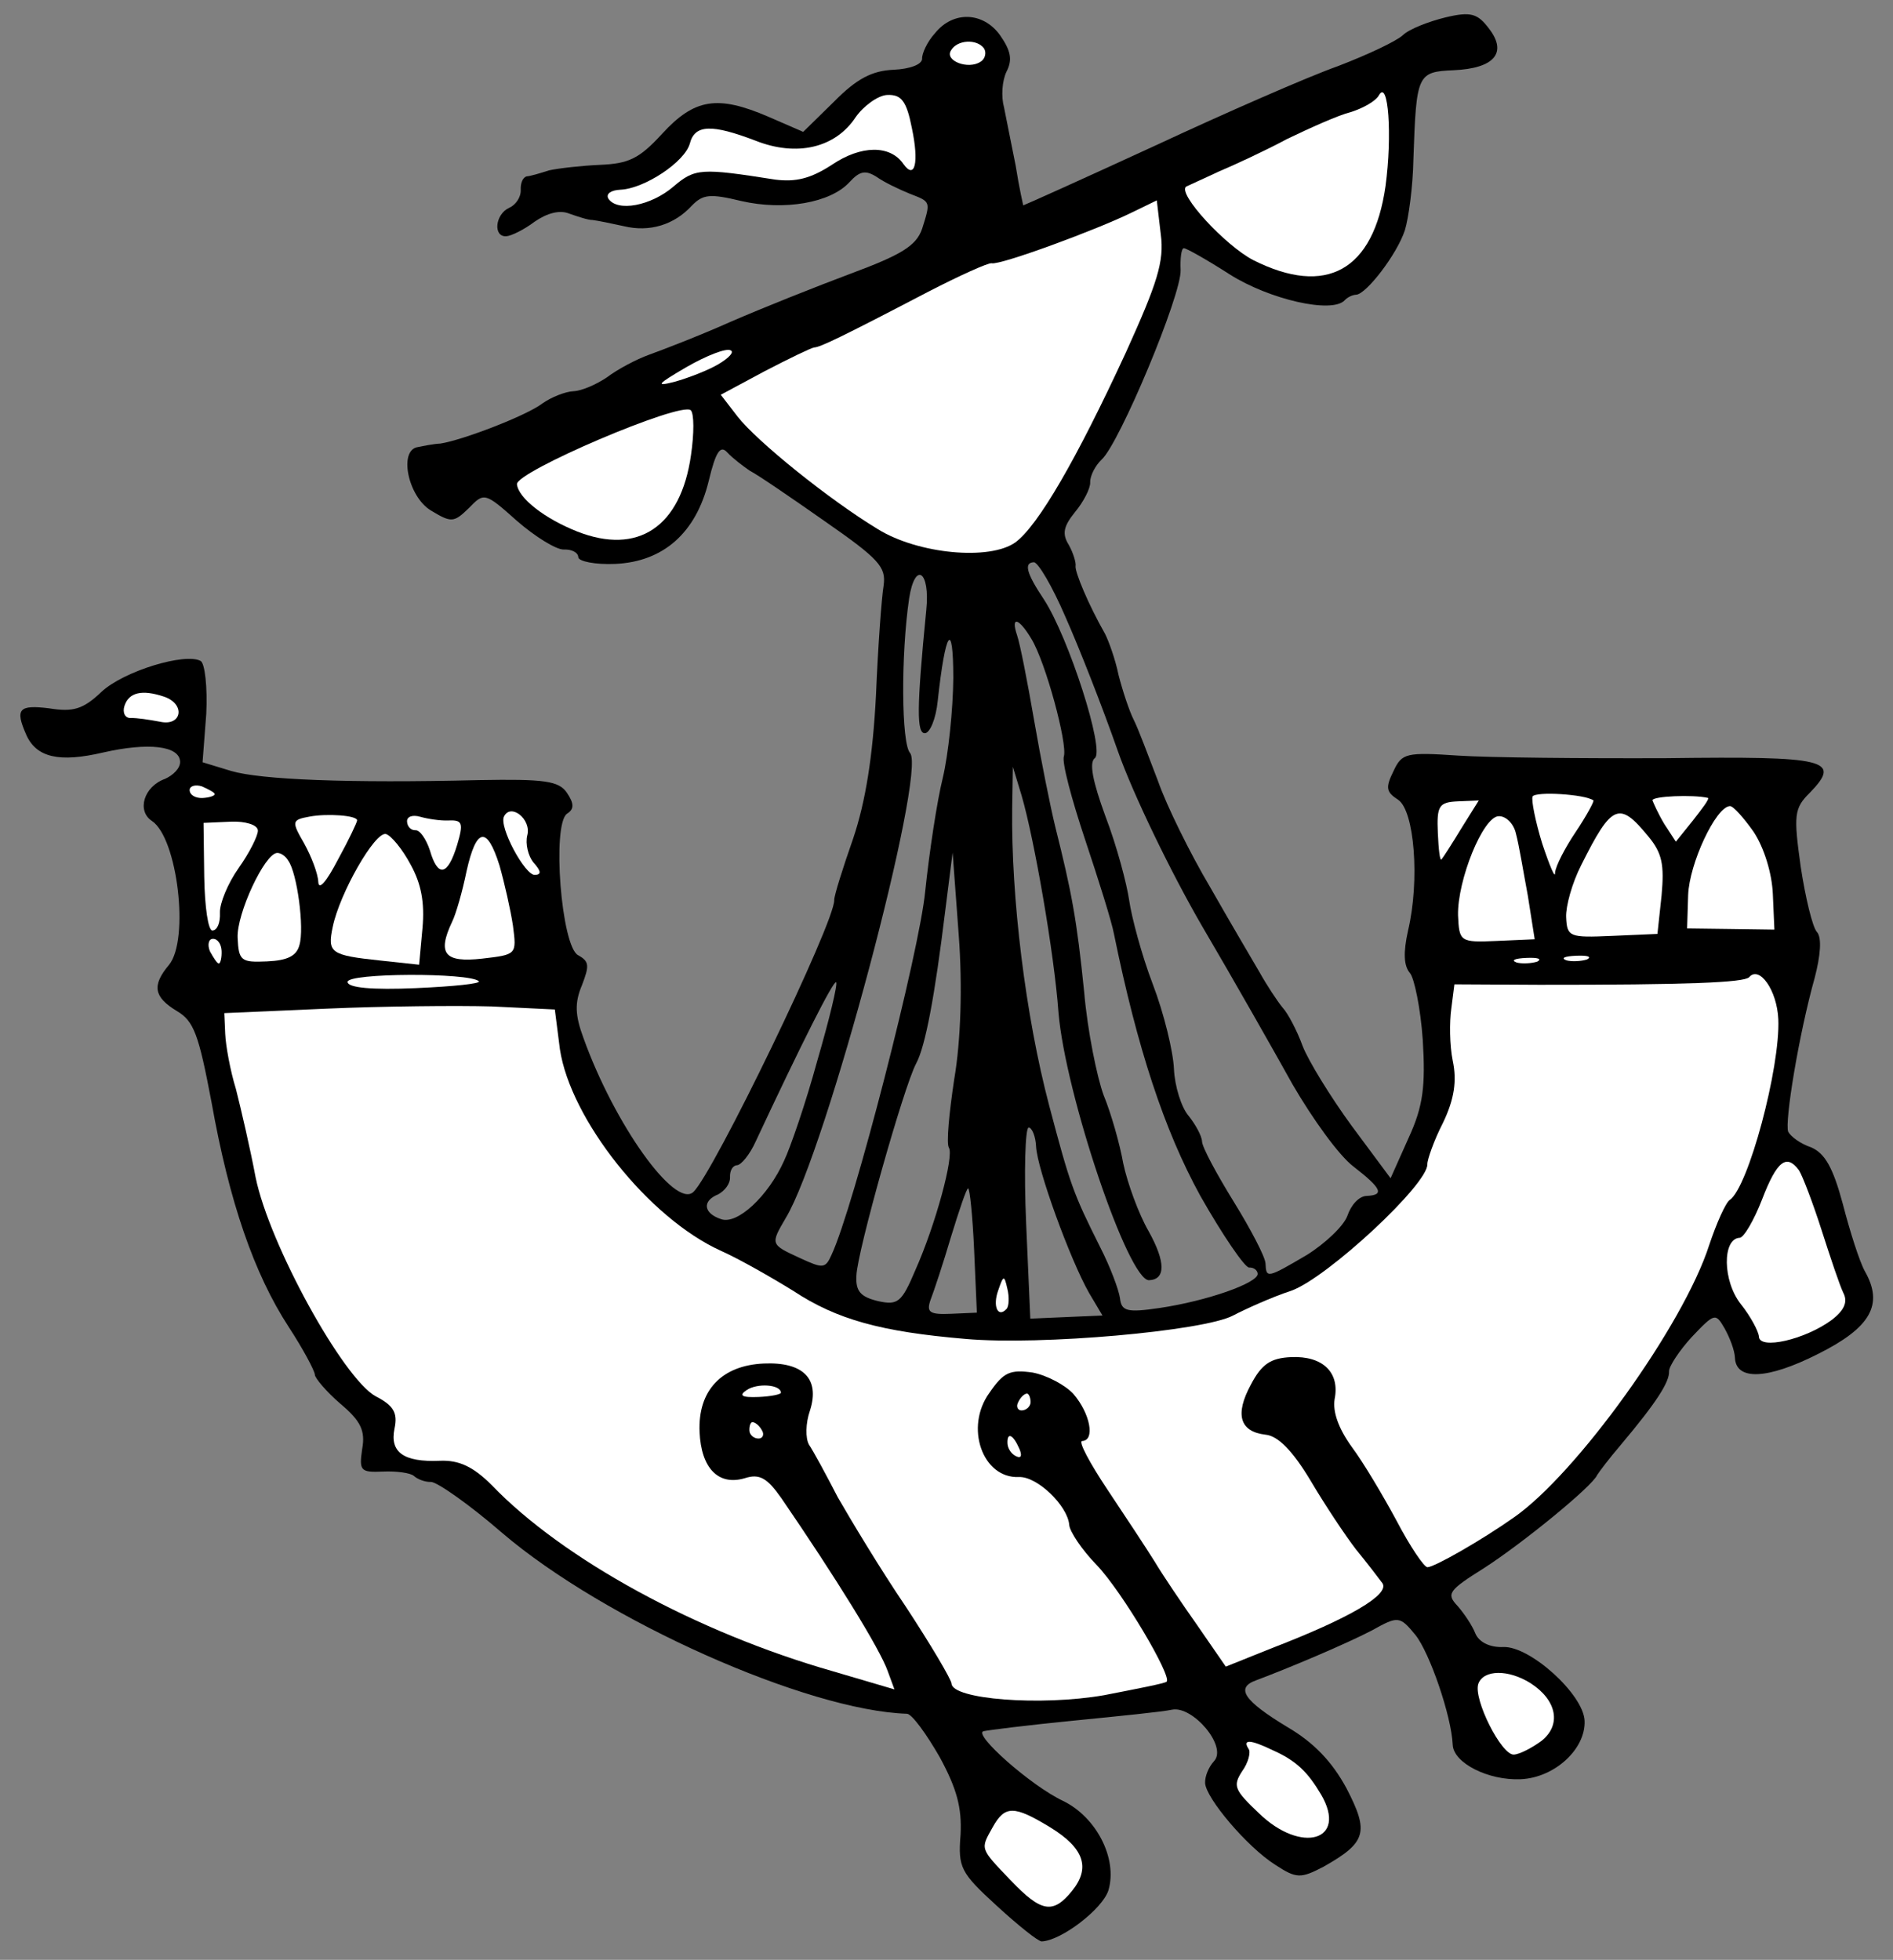 <?xml version="1.0" encoding="UTF-8" standalone="no"?>
<!DOCTYPE svg PUBLIC "-//W3C//DTD SVG 1.1//EN" "http://www.w3.org/Graphics/SVG/1.1/DTD/svg11.dtd">
<svg xmlns="http://www.w3.org/2000/svg" xmlns:dc="http://purl.org/dc/elements/1.1/" xmlns:xl="http://www.w3.org/1999/xlink" version="1.1" viewBox="33.75 61.57 297 307.43" width="297" height="307.43">
  <rect x="33.75" y="61.57" width="297" height="307.43" fill="#808080" stroke="none"/>
  <defs>
    <clipPath id="artboard_clip_path">
      <path d="M 33.75 61.57 L 330.75 61.57 L 330.75 369 L 33.75 369 Z"/>
    </clipPath>
  </defs>
  <g id="Lymphad_(1)" fill="none" stroke-opacity="1" stroke-dasharray="none" stroke="none" fill-opacity="1">
    <title>Lymphad (1)</title>
    <g id="Lymphad_(1)_Layer_2" clip-path="url(#artboard_clip_path)">
      <title>Layer 2</title>
      <g id="Group_3">
        <g id="Graphic_39">
          <path d="M 180.466 66.753 C 179.221 68.111 178.39 69.972 178.424 70.753 C 178.464 71.663 176.541 72.399 173.939 72.513 C 170.556 72.66 168.135 73.939 164.639 77.481 L 159.764 82.257 L 154.316 79.887 C 146.344 76.455 142.718 77.004 137.616 82.572 C 134.008 86.51 132.345 87.234 127.921 87.427 C 124.929 87.558 121.297 87.977 119.877 88.3 C 118.463 88.753 116.919 89.211 116.398 89.234 C 115.753 89.393 115.403 90.32 115.448 91.361 C 115.499 92.532 114.64 93.743 113.616 94.179 C 111.444 95.186 111.077 98.722 113.158 98.631 C 113.939 98.597 115.981 97.595 117.621 96.35 C 119.646 94.958 121.581 94.483 123.041 95.071 C 124.364 95.535 126.084 96.111 126.735 96.083 C 127.521 96.179 129.626 96.608 131.6 97.044 C 135.685 98.039 139.542 96.827 142.28 93.84 C 144.028 92.069 145.063 91.893 150.07 93.109 C 156.785 94.641 164.031 93.412 167.018 90.153 C 168.635 88.387 169.54 88.217 171.283 89.315 C 172.494 90.174 174.757 91.249 176.482 91.955 C 179.797 93.245 179.792 93.115 178.418 97.476 C 177.491 100.124 175.205 101.527 167.252 104.482 C 161.737 106.548 153.28 109.915 148.291 112.088 C 143.432 114.256 137.662 116.463 135.609 117.205 C 133.555 117.946 130.625 119.508 128.985 120.753 C 127.339 121.868 125.037 122.881 123.736 122.937 C 122.435 122.994 120.257 123.871 118.865 124.845 C 116.343 126.78 106.342 130.606 102.846 131.15 C 101.805 131.195 100.125 131.529 99.35 131.693 C 96.239 132.09 97.733 139.455 101.349 141.644 C 104.562 143.589 104.952 143.572 107.328 141.252 C 109.698 138.802 109.828 138.797 114.847 143.27 C 117.693 145.753 121.042 147.823 122.213 147.772 C 123.384 147.721 124.448 148.196 124.482 148.977 C 124.51 149.627 127.141 150.164 130.263 150.028 C 137.81 149.698 142.957 145.172 144.947 137.003 C 146.049 132.392 146.784 131.317 147.882 132.573 C 148.702 133.449 150.32 134.682 151.395 135.417 C 152.595 136.017 157.97 139.693 163.214 143.375 C 171.684 149.262 172.782 150.518 172.386 153.403 C 172.075 155.242 171.5 162.958 171.184 170.663 C 170.688 180.201 169.564 187.289 167.602 193.111 C 165.979 197.744 164.605 202.106 164.634 202.757 C 164.781 206.139 145.651 245.691 142.517 248.566 C 139.633 251.168 130.194 238.023 125.299 224.419 C 123.969 220.827 123.883 218.875 125.065 216.086 C 126.236 213.037 126.207 212.386 124.47 211.419 C 121.806 210.102 120.314 190.874 122.718 189.204 C 123.861 188.503 123.821 187.592 122.706 185.946 C 121.45 184.045 119.091 183.757 108.931 183.94 C 88.356 184.447 74.644 183.873 70.022 182.51 L 65.53 181.142 L 66.111 173.556 C 66.32 169.375 65.895 165.613 65.227 165.251 C 62.823 163.923 53.172 166.821 49.665 170.102 C 46.786 172.835 45.242 173.294 41.435 172.678 C 36.717 172.102 36.095 172.781 37.832 176.746 C 39.428 180.457 43.111 181.208 49.95 179.606 C 57.049 177.993 61.897 178.563 62.005 181.035 C 62.051 182.076 60.925 183.168 59.647 183.745 C 56.309 184.934 55.173 188.764 57.589 190.353 C 61.617 193.045 63.487 208.998 60.269 212.919 C 57.543 216.166 57.882 217.976 61.498 220.165 C 64.174 221.743 64.915 223.796 66.948 234.527 C 69.712 250.05 73.594 261.352 79.044 269.718 C 81.279 273.14 83.124 276.579 83.152 277.229 C 83.175 277.75 84.963 279.888 87.13 281.749 C 90.377 284.475 91.096 286.008 90.57 288.899 C 90.068 292.31 90.339 292.559 93.852 292.405 C 95.934 292.314 98.163 292.608 98.706 293.106 C 99.249 293.604 100.443 294.073 101.354 294.033 C 102.265 293.993 107.373 297.551 112.522 302.019 C 128.636 315.785 160.409 329.911 176.073 330.4 C 176.859 330.496 179.077 333.528 181.194 337.216 C 183.888 342.182 184.669 345.146 184.46 349.327 C 184.037 354.56 184.461 355.324 190.165 360.55 C 193.559 363.66 196.666 366.132 197.186 366.109 C 200.309 365.973 206.74 360.999 207.656 358.091 C 209.131 353.073 205.719 346.574 200.525 344.063 C 195.467 341.677 186.381 333.6 188.055 333.136 C 188.7 332.977 195.053 332.179 202.192 331.476 C 209.331 330.773 216.21 330.082 217.63 329.759 C 220.86 329.096 226.354 335.505 224.238 337.813 C 223.367 338.764 222.779 340.224 222.825 341.264 C 222.927 343.606 229.389 351.276 233.813 354.081 C 237.168 356.281 237.819 356.253 241.388 354.402 C 248.13 350.588 248.583 349.004 245.023 342.12 C 242.754 337.917 239.885 334.914 235.738 332.488 C 228.909 328.354 227.517 326.329 230.855 325.14 C 235.985 323.222 244.946 319.441 249.024 317.308 C 253.097 315.044 253.357 315.033 255.835 318.053 C 258.042 320.825 261.472 330.713 261.671 335.267 C 261.796 338.129 267.261 340.889 272.335 340.667 C 277.67 340.434 282.557 335.919 282.363 331.495 C 282.182 327.332 273.768 319.747 269.605 319.929 C 267.523 320.02 265.792 319.183 265.209 317.774 C 264.767 316.62 263.511 314.72 262.413 313.464 C 260.637 311.586 261.004 311.049 266.587 307.546 C 272.673 303.63 283.624 294.679 284.331 292.953 C 284.574 292.552 286.174 290.396 288.035 288.229 C 293.612 281.598 295.687 278.379 295.614 276.687 C 295.579 275.907 297.293 273.355 299.16 271.318 C 302.774 267.51 302.904 267.505 304.313 269.92 C 305.162 271.447 305.897 273.37 305.949 274.541 C 306.108 278.184 311.052 277.969 318.96 273.973 C 327.252 269.831 329.311 266.221 326.345 261.006 C 325.497 259.479 323.985 254.721 322.887 250.468 C 321.33 244.669 320.063 242.509 317.935 241.559 C 316.216 240.982 314.733 239.873 314.309 239.11 C 313.72 237.571 315.986 223.784 318.468 214.942 C 319.361 211.514 319.627 208.634 318.806 207.758 C 318.122 207.005 317.006 202.361 316.276 197.57 C 315.137 189.407 315.222 188.36 317.722 185.905 C 322.71 180.733 320.47 180.179 295.194 180.501 C 282.03 180.554 267.294 180.415 262.587 180.099 C 254.35 179.546 253.705 179.705 252.394 182.5 C 251.076 185.164 251.234 185.809 253.113 187.031 C 255.664 188.744 256.532 199.657 254.661 207.56 C 253.898 210.983 253.989 213.064 254.951 214.196 C 255.635 214.948 256.626 219.728 256.972 224.666 C 257.42 231.947 257.036 235.092 254.774 240.014 L 251.924 246.396 L 245.83 238.189 C 242.503 233.641 238.995 227.928 238.112 225.62 C 237.223 223.182 235.803 220.507 234.982 219.63 C 234.156 218.623 232.481 216.089 231.349 214.053 C 230.082 211.892 226.562 205.919 223.597 200.704 C 220.501 195.494 216.783 187.965 215.442 184.113 C 213.97 180.266 212.346 175.905 211.633 174.502 C 210.92 173.1 209.867 169.887 209.239 167.437 C 208.741 164.982 207.705 162.159 207.133 161.011 C 204.451 156.305 202.408 151.31 202.498 150.394 C 202.606 149.868 202.147 148.323 201.44 147.051 C 200.319 145.274 200.658 144.086 202.389 141.925 C 203.752 140.301 204.832 138.168 204.793 137.258 C 204.747 136.217 205.59 134.616 206.591 133.659 C 209.351 131.192 219.15 107.821 218.98 103.918 C 218.9 102.096 219.093 100.524 219.483 100.507 C 219.873 100.49 223.081 102.305 226.702 104.624 C 232.869 108.526 242.746 110.832 244.737 108.66 C 245.111 108.252 245.874 107.828 246.525 107.799 C 248.086 107.731 252.899 101.525 254.166 97.689 C 254.737 95.839 255.432 90.855 255.504 86.55 C 255.966 73.233 256.079 72.837 261.804 72.587 C 268.179 72.309 270.289 69.87 267.386 66.086 C 265.587 63.688 264.529 63.343 260.529 64.3 C 257.95 64.934 254.873 66.111 253.872 67.067 C 252.87 68.024 248.272 70.18 243.656 71.946 C 239.034 73.581 226.115 79.229 215 84.408 C 203.754 89.592 194.421 93.779 194.291 93.785 C 194.291 93.785 193.651 91.076 193.107 87.58 C 192.439 84.219 191.607 80.084 191.273 78.404 C 190.809 76.73 190.961 74.246 191.679 72.781 C 192.64 70.914 192.318 69.494 190.648 67.09 C 188.012 63.425 183.311 63.239 180.466 66.753 Z M 200.887 158.286 L 200.887 158.286 C 203.055 163.145 206.722 172.501 209.105 179.306 C 211.488 186.111 217.504 198.493 222.297 206.757 C 227.226 215.145 233.581 226.34 236.551 231.685 C 239.652 237.025 243.817 242.839 246.109 244.564 C 250.561 248.02 250.997 249.044 248.135 249.169 C 246.964 249.22 245.719 250.578 245.143 252.298 C 244.56 253.887 241.681 256.62 238.763 258.442 C 232.535 262.104 232.405 262.109 232.302 259.767 C 232.257 258.726 229.982 254.393 227.317 250.078 C 224.652 245.762 222.382 241.559 222.343 240.648 C 222.303 239.737 221.312 237.956 220.209 236.57 C 219.111 235.314 218.053 231.971 217.934 229.239 C 217.814 226.506 216.382 220.572 214.616 215.957 C 212.85 211.341 211.288 205.413 210.914 202.822 C 210.54 200.231 208.978 194.303 207.212 189.687 C 205.141 184.041 204.625 181.196 205.508 180.506 C 207.154 179.391 201.42 161.521 197.51 155.565 C 194.72 151.385 194.392 149.835 195.953 149.767 C 196.603 149.739 198.856 153.551 200.887 158.286 Z M 179.074 157.283 L 179.074 157.283 C 177.538 172.862 177.572 176.641 178.873 176.584 C 179.654 176.55 180.598 174.293 180.869 171.544 C 182.078 160.41 183.305 158.662 183.318 167.917 C 183.274 172.873 182.54 179.944 181.658 183.633 C 180.77 187.191 179.556 195.196 178.912 201.351 C 178.02 210.776 167.658 251.118 164.197 258.439 C 163.247 260.566 162.857 260.583 159.264 258.915 C 154.608 256.772 154.608 256.772 157.034 252.625 C 163.357 242.181 179.14 182.7 176.532 179.685 C 175.163 178.18 175.081 164.366 176.386 155.445 C 177.302 149.538 179.717 151.128 179.074 157.283 Z M 195.565 161.777 L 195.565 161.777 C 197.811 165.459 201.236 178.215 200.671 180.195 C 200.32 181.123 201.877 186.921 203.977 193.217 C 206.077 199.513 208.194 206.199 208.539 208.14 C 212.185 225.97 216.397 238.822 222.061 249.134 C 225.592 255.367 229.072 260.43 229.723 260.401 C 230.504 260.367 231.047 260.865 231.07 261.385 C 231.132 262.817 223.173 265.641 215.661 266.751 C 210.609 267.493 209.687 267.273 209.466 265.197 C 209.279 263.901 207.949 260.309 206.381 257.249 C 202.097 248.702 201.65 247.418 198.373 235.046 C 194.625 220.871 192.382 202.327 192.554 188.371 L 192.661 181.849 L 194.03 186.351 C 196.023 193.173 199.155 211.157 199.818 220.383 C 200.901 233.241 210.784 262.532 214.036 262.39 C 216.639 262.276 216.649 259.538 213.961 254.702 C 212.411 252.032 210.634 247.156 209.977 244.056 C 209.456 241.081 208.069 236.187 206.903 233.37 C 205.867 230.548 204.378 223.313 203.851 217.209 C 202.701 205.787 201.857 201.392 199.332 191.334 C 198.539 188.11 197.039 180.615 195.991 174.534 C 194.944 168.452 193.772 162.507 193.324 161.223 C 192.277 158.14 193.595 158.474 195.565 161.777 Z M 183.46 230.874 L 183.46 230.874 C 182.652 236.254 182.206 240.967 182.625 241.6 C 183.462 242.867 180.545 253.684 177.339 260.863 C 175.213 265.91 174.579 266.329 171.553 265.679 C 168.786 265.017 167.966 264.141 168.118 261.657 C 168.219 258.003 175.557 232.001 177.486 228.398 C 178.933 225.727 180.414 217.841 182.047 204.473 L 183.21 195.297 L 184.163 208.161 C 184.775 216.217 184.5 224.832 183.46 230.874 Z M 161.957 228.033 L 161.957 228.033 C 160.159 234.629 157.728 241.644 156.772 243.641 C 154.279 249.225 149.392 253.741 146.874 252.808 C 144.096 251.886 143.881 249.94 146.443 248.916 C 147.462 248.35 148.327 247.269 148.282 246.228 C 148.236 245.187 148.722 244.384 149.373 244.356 C 150.024 244.327 151.387 242.703 152.337 240.576 C 159.371 225.538 164.529 215.276 164.936 215.649 C 165.208 215.898 163.885 221.431 161.957 228.033 Z M 196.303 241.394 L 196.303 241.394 C 196.457 244.907 201.641 259.151 204.606 264.366 L 206.717 267.924 L 200.992 268.174 L 195.397 268.418 L 194.744 253.455 C 194.386 245.258 194.611 238.47 195.132 238.447 C 195.652 238.424 196.235 239.833 196.303 241.394 Z M 186.588 257.722 L 187.014 267.48 L 182.98 267.656 C 179.597 267.804 179.06 267.437 179.755 265.451 C 180.225 264.257 181.723 259.76 182.972 255.533 C 184.227 251.438 185.381 247.998 185.641 247.986 C 185.901 247.975 186.355 252.388 186.588 257.722 Z" fill="black"/>
        </g>
        <g id="Graphic_38">
          <path d="M 188.131 69.155 C 188.55 69.789 188.335 70.841 187.572 71.266 C 185.671 72.522 181.96 71.12 182.933 69.513 C 183.9 67.776 187.022 67.64 188.131 69.155 Z" fill="#FFFFFF"/>
        </g>
        <g id="Graphic_37">
          <path d="M 176.814 81.643 C 177.963 87.068 177.302 89.834 175.497 87.306 C 173.409 84.268 168.849 84.337 164.29 87.404 C 160.868 89.639 158.543 90.132 155.398 89.747 C 143.716 87.911 142.805 87.951 139.411 90.836 C 135.893 93.858 130.593 94.872 129.195 92.716 C 128.771 91.953 129.659 91.393 131.09 91.33 C 134.863 91.165 141.198 86.978 141.984 84.076 C 142.764 81.044 145.502 81.054 152.263 83.627 C 158.763 86.211 164.827 84.773 168.006 79.941 C 169.233 78.193 171.507 76.53 172.938 76.467 C 175.15 76.371 175.976 77.377 176.814 81.643 Z" fill="#FFFFFF"/>
        </g>
        <g id="Graphic_36">
          <path d="M 251.127 90.782 C 249.228 104.031 241.847 108.134 230.384 102.377 C 225.983 100.093 218.457 91.948 219.843 90.844 C 220.098 90.703 222.4 89.69 224.827 88.541 C 227.259 87.522 232.242 85.219 235.681 83.374 C 239.256 81.654 243.731 79.633 245.665 79.158 C 247.594 78.552 249.631 77.421 250.111 76.487 C 251.565 73.947 252.211 82.783 251.127 90.782 Z" fill="#FFFFFF"/>
        </g>
        <g id="Graphic_35">
          <path d="M 210.418 116.806 C 202.557 133.835 196.614 144.002 193.078 146.633 C 189.034 149.548 177.777 148.475 171.48 144.578 C 163.847 139.958 152.498 130.807 149.459 126.898 L 146.834 123.493 L 153.712 119.804 C 157.536 117.812 161.111 116.091 161.501 116.074 C 162.412 116.034 165.478 114.597 179.37 107.342 C 184.342 104.779 188.816 102.758 189.343 102.866 C 190.661 103.199 205.928 97.579 211.415 94.862 L 215.244 93.001 L 215.868 98.318 C 216.445 102.595 215.292 106.034 210.418 116.806 Z" fill="#FFFFFF"/>
        </g>
        <g id="Graphic_34">
          <path d="M 146.493 118.685 C 144.842 119.669 141.764 120.847 139.575 121.464 C 136.481 122.251 136.854 121.843 141.43 119.167 C 144.609 117.333 147.686 116.156 148.354 116.518 C 149.016 116.75 148.145 117.7 146.493 118.685 Z" fill="#FFFFFF"/>
        </g>
        <g id="Graphic_33">
          <path d="M 142.163 132.953 C 140.569 144.233 133.855 148.698 124.305 144.943 C 119.265 142.947 115.084 139.74 114.857 137.534 C 114.642 135.588 140.492 124.552 142.116 125.915 C 142.659 126.413 142.665 129.541 142.163 132.953 Z" fill="#FFFFFF"/>
        </g>
        <g id="Graphic_32">
          <path d="M 59.475 170.847 C 62.914 172.001 62.287 175.548 58.865 174.785 C 57.156 174.468 55.187 174.163 54.277 174.203 C 53.366 174.243 52.936 173.349 53.281 172.291 C 53.97 170.175 56.035 169.694 59.475 170.847 Z" fill="#FFFFFF"/>
        </g>
        <g id="Graphic_31">
          <path d="M 67.443 186.143 C 67.454 186.403 66.555 186.703 65.514 186.748 C 64.473 186.794 63.539 186.313 63.505 185.532 C 63.477 184.882 64.376 184.582 65.434 184.927 C 66.498 185.402 67.431 185.882 67.443 186.143 Z" fill="#FFFFFF"/>
        </g>
        <g id="Graphic_30">
          <path d="M 89.783 190.251 C 89.794 190.511 88.483 193.306 86.792 196.378 C 84.988 199.846 83.749 201.334 83.687 199.903 C 83.63 198.602 82.6 195.91 81.468 193.873 C 79.493 190.44 79.482 190.179 82.327 189.664 C 85.042 189.155 89.749 189.47 89.783 190.251 Z" fill="#FFFFFF"/>
        </g>
        <g id="Graphic_29">
          <path d="M 74.21 191.844 C 74.244 192.624 72.926 195.289 71.207 197.711 C 69.487 200.132 68.193 203.317 68.255 204.748 C 68.323 206.31 67.854 207.504 67.073 207.538 C 66.423 207.566 65.873 203.94 65.793 199.12 L 65.684 190.652 L 69.978 190.464 C 72.19 190.368 74.17 190.933 74.21 191.844 Z" fill="#FFFFFF"/>
        </g>
        <g id="Graphic_28">
          <path d="M 104.124 190.277 C 106.336 190.18 106.488 190.695 105.465 194.129 C 103.984 199.017 102.428 199.215 101.2 194.967 C 100.6 193.168 99.627 191.777 98.976 191.805 C 98.195 191.839 97.647 191.211 97.613 190.431 C 97.578 189.65 98.478 189.35 99.666 189.689 C 100.854 190.029 102.823 190.334 104.124 190.277 Z" fill="#FFFFFF"/>
        </g>
        <g id="Graphic_27">
          <path d="M 116.479 192.605 C 116.146 193.923 116.621 195.858 117.447 196.865 C 118.681 198.245 118.704 198.765 117.663 198.811 C 116.101 198.879 111.987 191.237 112.83 189.636 C 113.91 187.503 117.152 190.099 116.479 192.605 Z" fill="#FFFFFF"/>
        </g>
        <g id="Graphic_26">
          <path d="M 98.168 197.185 C 99.866 200.24 100.387 203.215 100.037 207.141 L 99.506 212.9 L 93.481 212.251 C 85.623 211.421 85.086 211.053 85.951 206.974 C 87.025 201.713 92.595 191.953 94.309 192.4 C 95.101 192.626 96.889 194.764 98.168 197.185 Z" fill="#FFFFFF"/>
        </g>
        <g id="Graphic_25">
          <path d="M 112.124 197.358 C 112.894 200.062 113.862 204.321 114.23 206.782 C 114.819 211.319 114.819 211.319 109.372 211.948 C 103.534 212.594 102.3 211.214 104.687 206.156 C 105.286 204.957 106.304 201.393 106.948 198.236 C 108.474 191.39 110.154 191.056 112.124 197.358 Z" fill="#FFFFFF"/>
        </g>
        <g id="Graphic_24">
          <path d="M 283.751 187.127 C 283.887 187.251 282.683 189.52 280.969 192.072 C 279.255 194.623 277.813 197.424 277.729 198.471 C 277.774 199.511 276.903 197.464 275.703 193.866 C 274.638 190.393 273.97 187.033 274.208 186.501 C 274.694 185.697 282.405 186.143 283.751 187.127 Z" fill="#FFFFFF"/>
        </g>
        <g id="Graphic_23">
          <path d="M 78.979 196.589 C 80.366 198.484 81.527 207.167 80.73 209.809 C 80.283 211.523 78.88 212.236 75.628 212.378 C 71.594 212.555 71.192 212.311 71.033 208.668 C 70.869 204.895 75.279 195.447 77.231 195.362 C 77.752 195.339 78.555 195.825 78.979 196.589 Z" fill="#FFFFFF"/>
        </g>
        <g id="Graphic_22">
          <path d="M 263.081 191.419 C 261.622 193.829 260.157 196.109 259.909 196.381 C 259.66 196.652 259.45 194.836 259.337 192.234 C 259.149 187.94 259.517 187.403 262.509 187.272 L 265.762 187.13 L 263.081 191.419 Z" fill="#FFFFFF"/>
        </g>
        <g id="Graphic_21">
          <path d="M 301.724 186.733 C 301.99 186.852 300.881 188.335 299.399 190.224 L 296.679 193.602 L 294.862 190.813 C 293.878 189.162 293.153 187.499 293.006 187.114 C 292.978 186.463 299.353 186.185 301.724 186.733 Z" fill="#FFFFFF"/>
        </g>
        <g id="Graphic_20">
          <path d="M 271.595 192.351 C 272.06 194.025 272.773 198.426 273.453 202.047 L 274.534 208.908 L 268.549 209.17 C 262.824 209.42 262.689 209.295 262.507 205.132 C 262.398 199.661 266.396 189.71 268.868 189.602 C 270.039 189.551 271.267 190.801 271.595 192.351 Z" fill="#FFFFFF"/>
        </g>
        <g id="Graphic_19">
          <path d="M 292.34 192.749 C 294.541 195.39 294.881 197.2 294.44 202.043 L 293.791 208.068 L 286.635 208.38 C 279.999 208.67 279.603 208.557 279.467 205.434 C 279.393 203.743 280.405 200.048 281.847 197.248 C 286.642 187.653 287.796 187.211 292.34 192.749 Z" fill="#FFFFFF"/>
        </g>
        <g id="Graphic_18">
          <path d="M 308.864 192.027 C 310.539 194.561 311.756 198.549 311.898 201.802 L 312.142 207.397 L 305.359 207.302 L 298.446 207.213 L 298.609 201.991 C 298.784 197.03 302.957 188.114 305.169 188.017 C 305.69 187.994 307.336 189.878 308.864 192.027 Z" fill="#FFFFFF"/>
        </g>
        <g id="Graphic_17">
          <path d="M 68.516 210.734 C 68.562 211.774 68.341 212.697 68.081 212.708 C 67.821 212.719 67.261 211.831 66.695 210.813 C 66.259 209.789 66.479 208.867 67.13 208.839 C 67.911 208.805 68.471 209.693 68.516 210.734 Z" fill="#FFFFFF"/>
        </g>
        <g id="Graphic_16">
          <path d="M 108.875 215.489 C 109.282 215.863 104.87 216.316 99.015 216.572 C 92.119 216.873 88.323 216.517 88.283 215.606 C 88.22 214.175 107.381 214.121 108.875 215.489 Z" fill="#FFFFFF"/>
        </g>
        <g id="Graphic_15">
          <path d="M 110.872 219.443 L 120.8 219.922 L 121.594 226.145 C 123.247 237.153 135.526 252.651 146.83 257.763 C 149.755 259.07 154.835 261.976 158.185 264.046 C 165.03 268.571 172.023 270.481 185.238 271.599 C 197.016 272.649 222.597 270.359 227.184 267.943 C 229.096 266.947 233.186 265.073 236.399 264.021 C 242.044 261.949 257.83 247.311 257.694 244.189 C 257.666 243.538 258.706 240.495 260.148 237.694 C 261.941 233.966 262.336 231.081 261.679 227.981 C 261.181 225.526 261.152 221.877 261.452 219.778 L 261.937 215.976 L 275.237 216.047 C 298.703 216.066 307.29 215.691 308.167 214.87 C 309.779 212.975 312.557 216.895 312.756 221.449 C 313.085 228.995 308.043 247.857 305.129 249.809 C 304.496 250.228 303.071 253.418 301.918 256.858 C 297.903 269.418 281.067 292.835 271.196 299.654 C 266.264 303.128 258.888 307.361 257.717 307.412 C 257.197 307.435 254.967 304.143 252.834 300.064 C 250.706 296.116 247.61 290.906 245.811 288.508 C 243.729 285.601 242.834 283.033 243.14 281.064 C 243.999 276.855 241.277 274.236 236.333 274.452 C 233.08 274.594 231.689 275.567 230.004 278.77 C 227.47 283.443 228.24 286.147 232.302 286.621 C 234.265 286.796 236.585 289.172 239.397 293.872 C 241.649 297.685 244.858 302.498 246.516 304.642 C 248.168 306.656 250.103 309.178 250.657 309.936 C 251.778 311.712 245.55 315.374 233.371 320.077 L 226.069 323.003 L 221.615 316.549 C 219.114 313.008 216.047 308.449 214.921 306.543 C 213.659 304.512 210.309 299.444 207.52 295.264 C 204.73 291.084 202.885 287.645 203.536 287.616 C 205.618 287.526 204.78 283.26 202.171 280.246 C 200.938 278.865 198.001 277.299 195.767 276.875 C 192.225 276.378 191.201 276.814 188.996 280.039 C 185.059 285.425 187.889 293.514 193.614 293.264 C 196.477 293.139 201.241 297.754 201.502 300.741 C 201.547 301.782 203.499 304.695 205.819 307.071 C 209.78 311.2 217.663 324.543 216.786 325.364 C 216.537 325.635 212.142 326.479 206.971 327.487 C 197.01 329.225 183.144 328.136 183.036 325.664 C 183.008 325.013 179.771 319.549 175.861 313.593 C 171.82 307.643 167.18 299.893 165.205 296.46 C 163.355 292.89 161.368 289.197 160.672 288.184 C 160.107 287.166 160.134 284.818 160.83 282.833 C 162.436 277.809 159.714 275.19 153.599 275.457 C 146.963 275.747 143.225 279.691 143.509 286.196 C 143.759 291.921 146.486 294.67 150.604 293.447 C 152.917 292.694 154.123 293.424 156.346 296.586 C 164.84 308.99 171.851 320.286 173.045 323.754 L 174.081 326.576 L 164.441 323.738 C 143.056 317.632 122.089 306.164 110.892 294.529 C 108.029 291.656 105.766 290.582 102.773 290.712 C 97.048 290.962 94.893 289.362 95.644 285.679 C 96.187 283.178 95.485 282.036 92.685 280.594 C 87.61 277.817 76.003 256.814 73.846 246.219 C 72.997 241.694 71.553 235.5 70.766 232.405 C 69.855 229.447 69.164 225.566 69.084 223.745 L 68.942 220.492 L 84.946 219.793 C 93.794 219.407 105.521 219.286 110.872 219.443 Z" fill="#FFFFFF"/>
        </g>
        <g id="Graphic_14">
          <path d="M 274.948 212.41 C 274.049 212.71 272.487 212.778 271.695 212.552 C 270.767 212.201 271.407 211.913 273.228 211.833 C 275.05 211.754 275.712 211.986 274.948 212.41 Z" fill="#FFFFFF"/>
        </g>
        <g id="Graphic_13">
          <path d="M 282.755 212.069 C 281.855 212.369 280.294 212.437 279.502 212.211 C 278.574 211.861 279.213 211.572 281.035 211.492 C 282.856 211.413 283.518 211.645 282.755 212.069 Z" fill="#FFFFFF"/>
        </g>
        <g id="Graphic_12">
          <path d="M 316.007 245.162 C 316.567 246.05 318.186 250.282 319.544 254.524 C 320.903 258.767 322.403 263.264 322.974 264.412 C 323.688 265.815 323.094 267.144 321.074 268.667 C 316.906 271.716 309.806 273.33 309.716 271.248 C 309.682 270.468 308.403 268.047 306.886 266.157 C 303.989 262.503 303.96 255.856 306.692 255.737 C 307.342 255.709 308.92 253.033 310.209 249.717 C 312.55 243.619 314.066 242.51 316.007 245.162 Z" fill="#FFFFFF"/>
        </g>
        <g id="Graphic_11">
          <path d="M 191.68 266.886 C 190.312 268.379 189.446 266.462 190.379 263.944 C 191.187 261.562 191.317 261.557 191.804 263.752 C 192.121 265.041 192.054 266.478 191.68 266.886 Z" fill="#FFFFFF"/>
        </g>
        <g id="Graphic_10">
          <path d="M 156.275 280.033 C 156.287 280.294 154.737 280.622 152.785 280.707 C 150.053 280.826 149.645 280.453 150.912 279.616 C 152.559 278.501 156.219 278.732 156.275 280.033 Z" fill="#FFFFFF"/>
        </g>
        <g id="Graphic_9">
          <path d="M 195.445 281.452 C 195.474 282.102 194.851 282.781 194.071 282.815 C 193.42 282.844 193.131 282.205 193.493 281.537 C 193.85 280.739 194.478 280.19 194.868 280.173 C 195.128 280.162 195.411 280.671 195.445 281.452 Z" fill="#FFFFFF"/>
        </g>
        <g id="Graphic_8">
          <path d="M 153.273 285.9 C 153.691 286.534 153.46 287.196 152.809 287.224 C 152.028 287.258 151.349 286.636 151.321 285.985 C 151.287 285.205 151.524 284.673 151.785 284.662 C 152.175 284.645 152.848 285.137 153.273 285.9 Z" fill="#FFFFFF"/>
        </g>
        <g id="Graphic_7">
          <path d="M 193.681 288.829 C 194.117 289.853 194.01 290.379 193.212 290.023 C 192.414 289.666 191.854 288.778 191.82 287.998 C 191.741 286.176 192.668 286.527 193.681 288.829 Z" fill="#FFFFFF"/>
        </g>
        <g id="Graphic_6">
          <path d="M 273.894 325.608 C 278.052 328.294 278.743 332.175 275.593 334.659 C 274.077 335.768 272.165 336.764 271.254 336.803 C 269.302 336.889 264.877 328.087 265.685 325.705 C 266.5 323.454 270.409 323.413 273.894 325.608 Z" fill="#FFFFFF"/>
        </g>
        <g id="Graphic_5">
          <path d="M 233.419 336.109 C 237.142 337.771 238.913 339.519 241.024 343.077 C 245.251 350.323 237.914 352.468 231.243 345.981 C 227.435 342.367 227.147 341.727 228.612 339.447 C 229.596 338.101 230.042 336.387 229.629 335.883 C 228.65 334.362 229.957 334.435 233.419 336.109 Z" fill="#FFFFFF"/>
        </g>
        <g id="Graphic_4">
          <path d="M 198.489 348.193 C 203.847 351.479 204.894 354.562 201.925 358.211 C 198.956 361.86 197.117 361.55 192.336 356.544 C 187.419 351.414 187.561 351.668 189.495 348.195 C 191.429 344.721 192.866 344.789 198.489 348.193 Z" fill="#FFFFFF"/>
        </g>
      </g>
    </g>
  </g>
</svg>
